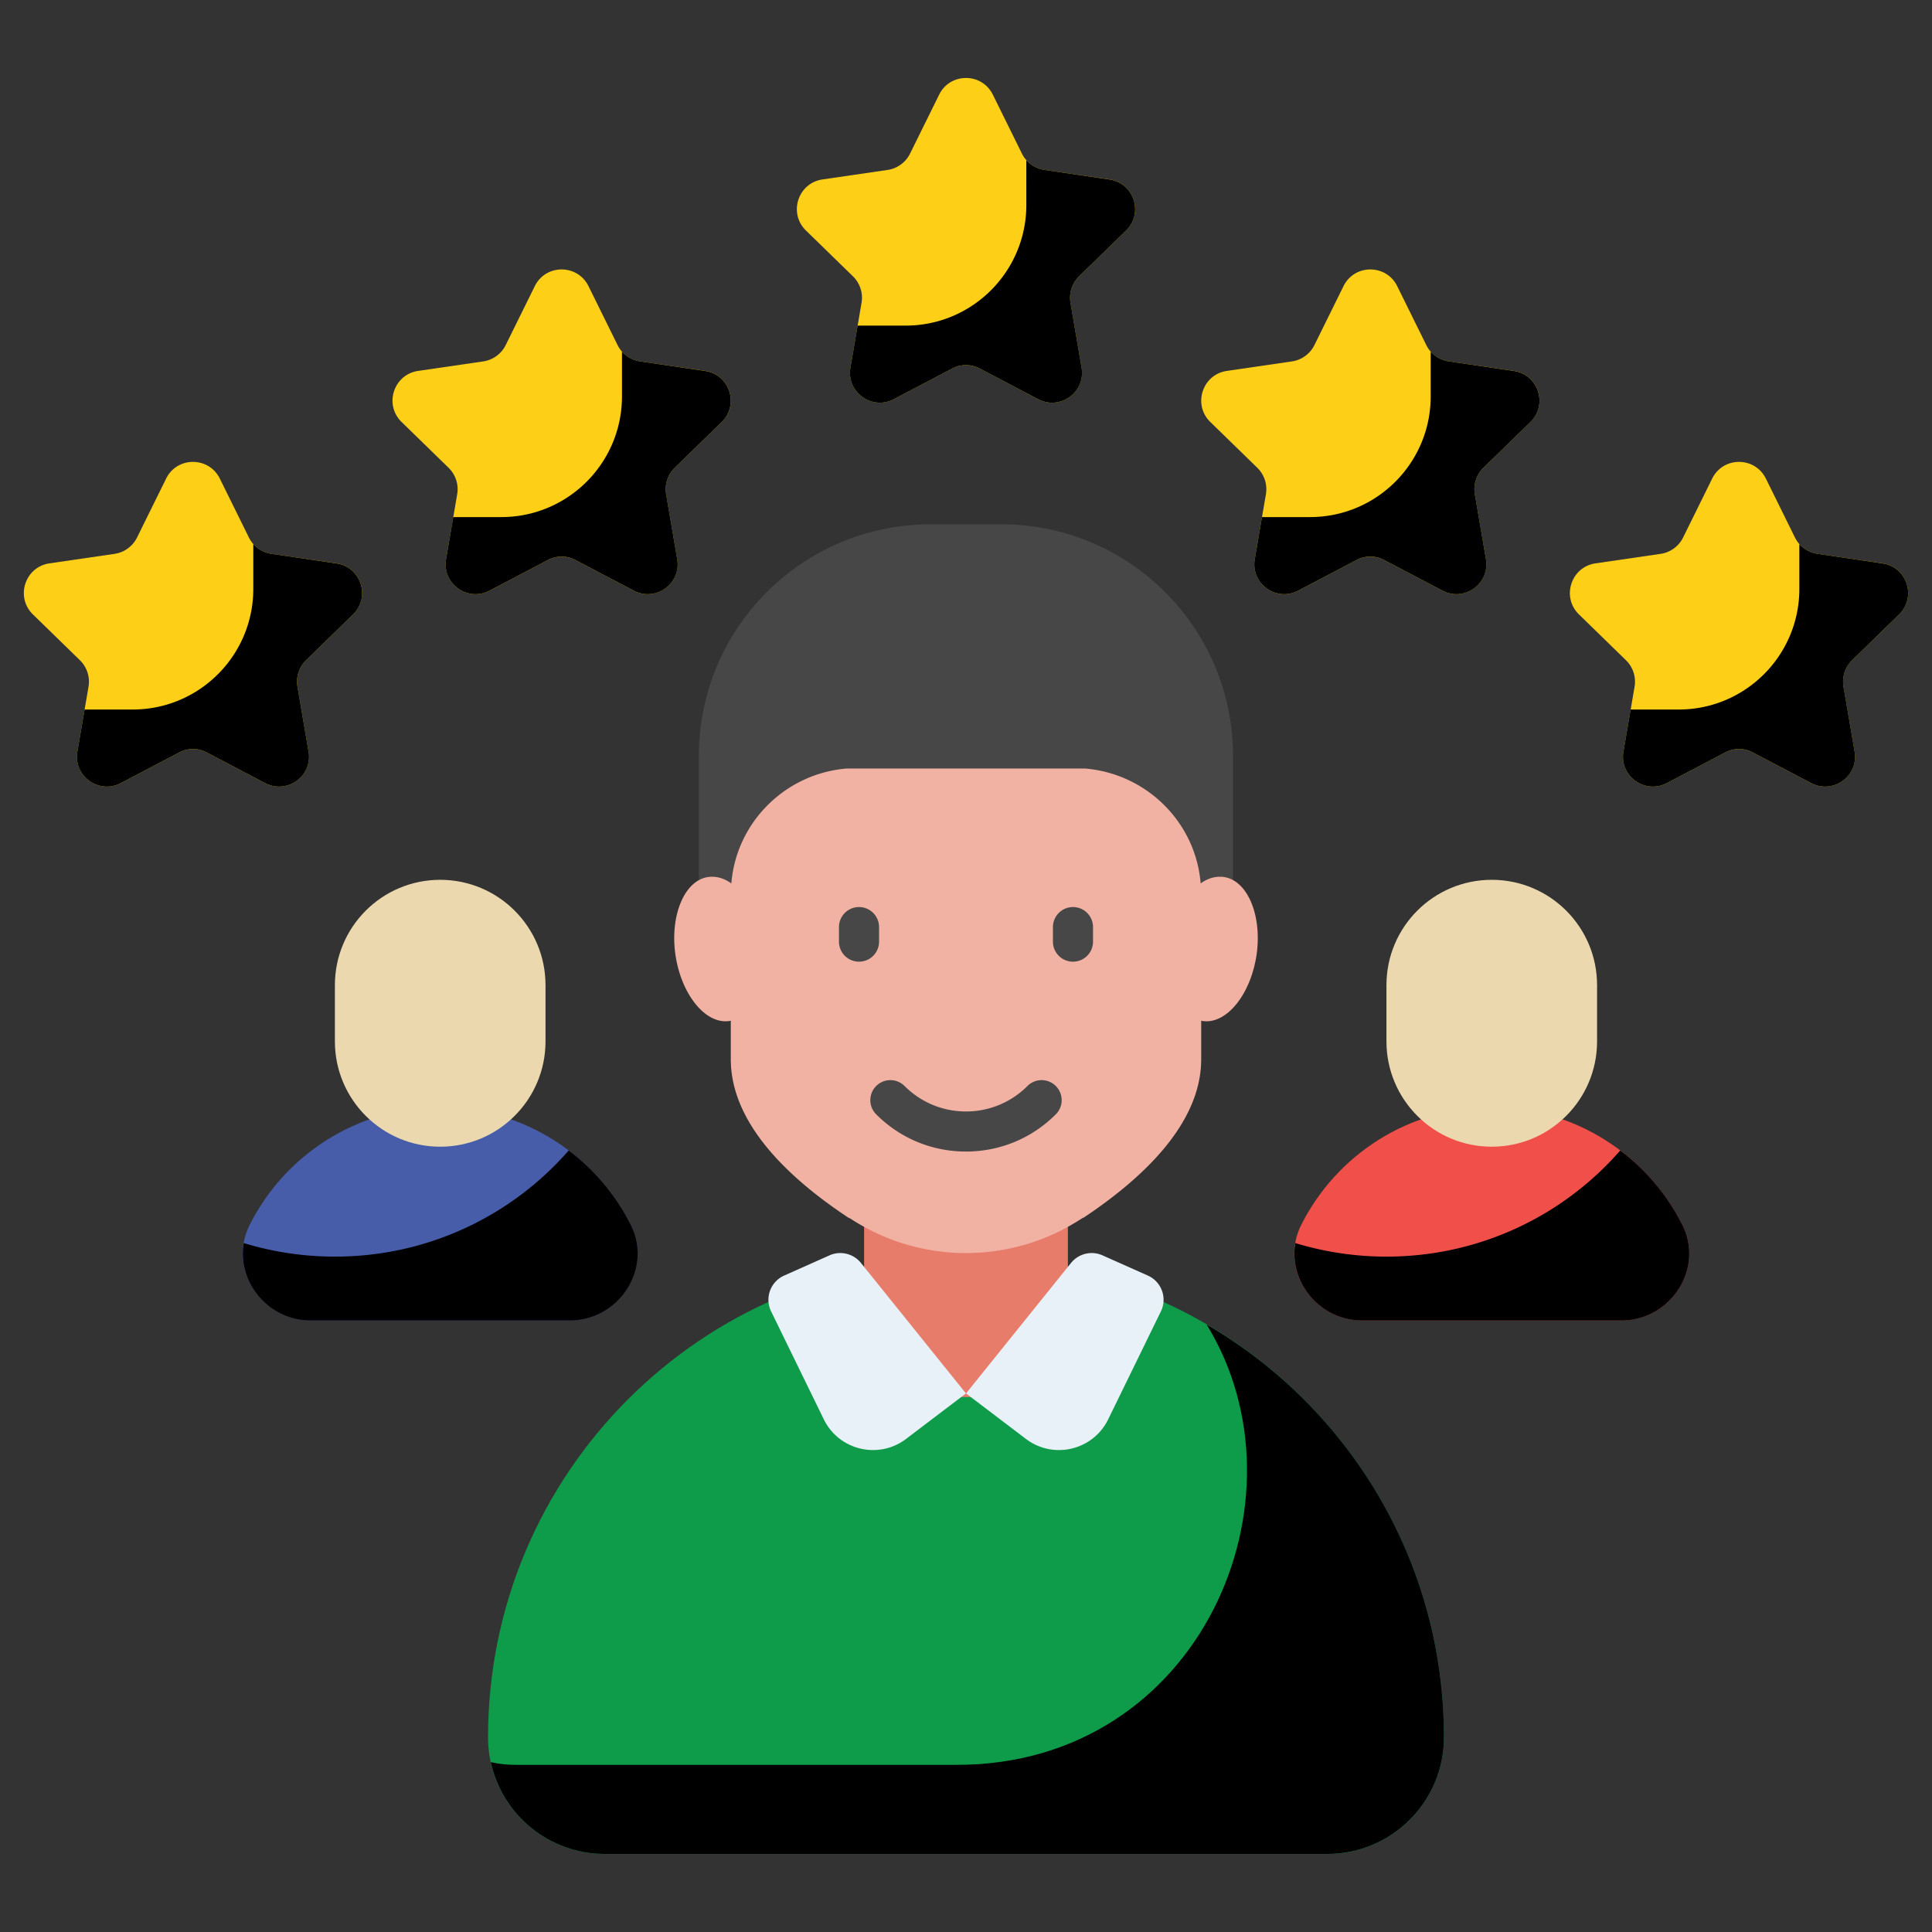 <svg xmlns="http://www.w3.org/2000/svg" version="1.1" xmlns:xlink="http://www.w3.org/1999/xlink" width="512" height="512" x="0" y="0" viewBox="0 0 512 512" style="enable-background:new 0 0 512 512" xml:space="preserve" class=""><rect x="0" y="0" width="512" height="512" fill="#333333" stroke="none"/><g><path fill="#474747" d="M326.761 200.335v51.823H185.206v-51.823c0-33.903 27.484-61.386 61.386-61.386h18.782c33.904 0 61.387 27.483 61.387 61.386z" opacity="1" data-original="#474747"></path><path fill="#0e9c4a" d="M382.664 460.407c0 17.087-13.84 30.927-30.928 30.927H160.264c-17.113 0-30.928-13.837-30.928-30.927 0-69.974 56.687-126.664 126.664-126.664 69.912-.001 126.664 56.675 126.664 126.664z" opacity="1" data-original="#0e9c4a" class=""></path><path d="M382.657 460.392c0 17.072-13.849 30.92-30.921 30.92H160.264c-14.721 0-27.176-10.321-30.194-24.336 2.088.499 4.313.726 6.583.726h116.963c64.52 0 94.487-70.605 66.155-116.69 37.641 21.931 62.886 62.704 62.886 109.38z" opacity="1" fill="#00000012" data-original="#00000012"></path><path fill="#e77c6a" d="M283.004 317.854v25.383c0 14.914-12.09 27.004-27.004 27.004-14.914 0-27.004-12.09-27.004-27.004v-25.383z" opacity="1" data-original="#e77c6a" class=""></path><path fill="#f1b2a3" d="M332.978 253.198c-1.606 10.51-8.029 18.344-14.306 17.371-.146 0-.292-.049-.341-.097v10.218c0 17.177-15.668 31.677-31.142 41.993-.244.049-.341.146-.535.244-9.294 6.082-19.95 9.148-30.655 9.148s-21.361-3.066-30.655-9.148c-.243-.097-.341-.195-.535-.244-15.571-10.316-31.142-24.816-31.142-41.993v-10.218a.892.892 0 0 1-.341.097c-6.277.973-12.7-6.861-14.306-17.371-1.557-10.511 2.336-19.853 8.613-20.777 2.141-.292 4.233.292 6.18 1.703 1.314-16.252 14.354-29.147 30.606-30.461h63.062c16.301 1.313 29.39 14.209 30.704 30.461 1.898-1.411 4.038-1.995 6.179-1.703 6.279.923 10.172 10.265 8.614 20.777z" opacity="1" data-original="#f1b2a3" class=""></path><path fill="#e8f1f8" d="m283.843 334.689-27.834 34.585 15.864 12.047c7.282 5.53 17.801 3.027 21.812-5.19l13.962-28.601a7.019 7.019 0 0 0-3.45-9.49l-12.029-5.36a7.018 7.018 0 0 0-8.325 2.009zM228.157 334.689l27.834 34.585-15.864 12.047c-7.282 5.53-17.801 3.027-21.812-5.19l-13.962-28.601a7.019 7.019 0 0 1 3.45-9.49l12.029-5.36a7.018 7.018 0 0 1 8.325 2.009z" opacity="1" data-original="#e8f1f8" class=""></path><path fill="#474747" d="M227.647 254.856a5.311 5.311 0 0 1-5.312-5.312v-3.852c0-2.934 2.376-5.312 5.312-5.312s5.312 2.379 5.312 5.312v3.852a5.31 5.31 0 0 1-5.312 5.312zM284.35 254.856a5.311 5.311 0 0 1-5.312-5.312v-3.852c0-2.934 2.376-5.312 5.312-5.312s5.312 2.379 5.312 5.312v3.852a5.31 5.31 0 0 1-5.312 5.312zM255.998 305.173c-8.985 0-17.441-3.502-23.796-9.859-2.075-2.075-2.075-5.437 0-7.512s5.437-2.075 7.512 0c4.353 4.35 10.137 6.747 16.285 6.747a22.875 22.875 0 0 0 16.285-6.747 5.31 5.31 0 0 1 7.512 0 5.31 5.31 0 0 1 0 7.512c-6.356 6.357-14.807 9.856-23.798 9.859z" opacity="1" data-original="#474747"></path><path fill="#fdcf17" d="m78.821 181.986 2.937 17.183c1.108 6.482-5.697 11.421-11.516 8.359l-15.407-8.107a7.935 7.935 0 0 0-7.39 0l-15.407 8.107c-5.819 3.062-12.624-1.877-11.516-8.359l2.937-17.183a7.934 7.934 0 0 0-2.282-7.018l-12.452-12.14c-4.707-4.589-2.112-12.584 4.393-13.533l17.233-2.515a7.936 7.936 0 0 0 5.97-4.34l7.703-15.608c2.911-5.897 11.32-5.897 14.231 0l7.703 15.607a7.936 7.936 0 0 0 5.97 4.34l17.234 2.515c6.505.949 9.101 8.944 4.393 13.533l-12.452 12.14a7.94 7.94 0 0 0-2.282 7.019z" opacity="1" data-original="#fdcf17"></path><path d="M81.094 174.981a7.944 7.944 0 0 0-2.261 7.022l2.936 17.179c1.111 6.466-5.713 11.426-11.545 8.331l-15.393-8.093a7.841 7.841 0 0 0-7.38 0l-15.394 8.093c-5.832 3.095-12.656-1.865-11.545-8.331l1.904-11.149h12.736c17.655 0 31.977-14.322 31.977-31.977v-11.863a7.979 7.979 0 0 0 4.801 2.579l17.218 2.539c6.507.912 9.125 8.927 4.404 13.529z" opacity="1" fill="#00000010" data-original="#00000010" class=""></path><path fill="#fdcf17" d="m176.521 130.985 2.937 17.183c1.108 6.482-5.697 11.421-11.516 8.359l-15.407-8.107a7.935 7.935 0 0 0-7.39 0l-15.407 8.107c-5.819 3.062-12.624-1.877-11.516-8.359l2.937-17.183a7.934 7.934 0 0 0-2.282-7.018l-12.452-12.14c-4.707-4.589-2.112-12.584 4.393-13.533l17.233-2.515a7.936 7.936 0 0 0 5.97-4.34l7.703-15.608c2.911-5.897 11.32-5.897 14.231 0l7.703 15.607a7.936 7.936 0 0 0 5.97 4.34l17.234 2.515c6.505.949 9.101 8.944 4.393 13.533l-12.452 12.14a7.935 7.935 0 0 0-2.282 7.019z" opacity="1" data-original="#fdcf17"></path><path d="M178.794 123.98a7.944 7.944 0 0 0-2.261 7.022l2.936 17.179c1.111 6.466-5.713 11.426-11.545 8.331l-15.393-8.093a7.841 7.841 0 0 0-7.38 0l-15.394 8.093c-5.832 3.095-12.656-1.865-11.545-8.331l1.904-11.149h12.736c17.655 0 31.977-14.322 31.977-31.978V93.193a7.979 7.979 0 0 0 4.801 2.579l17.218 2.539c6.507.912 9.125 8.927 4.404 13.529z" opacity="1" fill="#00000010" data-original="#00000010" class=""></path><path fill="#fdcf17" d="m283.68 80.243 2.937 17.183c1.108 6.482-5.697 11.421-11.516 8.359l-15.407-8.107a7.935 7.935 0 0 0-7.39 0l-15.407 8.107c-5.819 3.062-12.624-1.877-11.516-8.359l2.937-17.183a7.934 7.934 0 0 0-2.282-7.018l-12.452-12.14c-4.707-4.589-2.112-12.584 4.393-13.533l17.233-2.515a7.936 7.936 0 0 0 5.97-4.34l7.703-15.608c2.911-5.897 11.32-5.897 14.231 0l7.703 15.607a7.936 7.936 0 0 0 5.97 4.34l17.234 2.515c6.505.949 9.101 8.944 4.393 13.533l-12.452 12.14a7.94 7.94 0 0 0-2.282 7.019z" opacity="1" data-original="#fdcf17"></path><path d="M285.954 73.238a7.944 7.944 0 0 0-2.261 7.022l2.936 17.179c1.111 6.466-5.713 11.426-11.545 8.331l-15.393-8.093a7.841 7.841 0 0 0-7.38 0l-15.394 8.093c-5.832 3.095-12.656-1.865-11.545-8.331l1.904-11.149h12.736c17.655 0 31.977-14.322 31.977-31.978V42.451a7.979 7.979 0 0 0 4.801 2.579l17.218 2.539c6.507.912 9.125 8.927 4.404 13.529z" opacity="1" fill="#00000010" data-original="#00000010" class=""></path><path fill="#fdcf17" d="m390.84 130.985 2.937 17.183c1.108 6.482-5.697 11.421-11.516 8.359l-15.407-8.107a7.935 7.935 0 0 0-7.39 0l-15.407 8.107c-5.819 3.062-12.624-1.877-11.516-8.359l2.937-17.183a7.934 7.934 0 0 0-2.282-7.018l-12.452-12.14c-4.707-4.589-2.112-12.584 4.393-13.533l17.233-2.515a7.936 7.936 0 0 0 5.97-4.34l7.703-15.608c2.911-5.897 11.32-5.897 14.231 0l7.703 15.607a7.936 7.936 0 0 0 5.97 4.34l17.234 2.515c6.505.949 9.101 8.944 4.393 13.533l-12.452 12.14a7.937 7.937 0 0 0-2.282 7.019z" opacity="1" data-original="#fdcf17"></path><path d="M393.113 123.98a7.944 7.944 0 0 0-2.261 7.022l2.936 17.179c1.111 6.466-5.713 11.426-11.545 8.331l-15.393-8.093a7.841 7.841 0 0 0-7.38 0l-15.394 8.093c-5.832 3.095-12.656-1.865-11.545-8.331l1.904-11.149h12.736c17.655 0 31.977-14.322 31.977-31.978V93.193a7.979 7.979 0 0 0 4.801 2.579l17.218 2.539c6.507.912 9.125 8.927 4.404 13.529z" opacity="1" fill="#00000010" data-original="#00000010" class=""></path><path fill="#fdcf17" d="m488.54 181.986 2.937 17.183c1.108 6.482-5.697 11.421-11.516 8.359l-15.407-8.107a7.935 7.935 0 0 0-7.39 0l-15.407 8.107c-5.819 3.062-12.624-1.877-11.516-8.359l2.937-17.183a7.934 7.934 0 0 0-2.282-7.018l-12.452-12.14c-4.707-4.589-2.112-12.584 4.393-13.533l17.233-2.515a7.936 7.936 0 0 0 5.97-4.34l7.703-15.608c2.911-5.897 11.32-5.897 14.231 0l7.703 15.607a7.936 7.936 0 0 0 5.97 4.34l17.234 2.515c6.505.949 9.101 8.944 4.393 13.533l-12.452 12.14a7.934 7.934 0 0 0-2.282 7.019z" opacity="1" data-original="#fdcf17"></path><path d="M490.813 174.981a7.944 7.944 0 0 0-2.261 7.022l2.936 17.179c1.111 6.466-5.713 11.426-11.545 8.331l-15.393-8.093a7.841 7.841 0 0 0-7.38 0l-15.394 8.093c-5.832 3.095-12.656-1.865-11.545-8.331l1.904-11.149h12.736c17.655 0 31.977-14.322 31.977-31.977v-11.863a7.979 7.979 0 0 0 4.801 2.579l17.218 2.539c6.507.912 9.125 8.927 4.404 13.529z" opacity="1" fill="#00000010" data-original="#00000010" class=""></path><path fill="#f14f4a" d="M360.978 349.924c-12.995 0-21.985-13.651-16.163-25.269 9.273-18.502 28.412-31.203 50.517-31.203 22.105 0 41.244 12.701 50.517 31.203 5.822 11.617-3.168 25.269-16.163 25.269z" opacity="1" data-original="#f14f4a"></path><path d="M429.683 349.938h-68.694c-11.243 0-19.499-10.235-17.706-20.507a82.884 82.884 0 0 0 24.131 3.586c24.728 0 46.916-10.87 61.97-28.127 6.911 5.192 12.551 11.953 16.473 19.76 5.827 11.616-3.175 25.288-16.174 25.288z" opacity="1" fill="#00000012" data-original="#00000012"></path><path fill="#ebd8ae" d="M423.24 261.068v14.912c0 15.414-12.495 27.909-27.909 27.909s-27.909-12.495-27.909-27.909v-14.912c0-15.414 12.495-27.909 27.909-27.909s27.909 12.495 27.909 27.909z" opacity="1" data-original="#ebd8ae"></path><path fill="#475da9" d="M82.305 349.924c-12.995 0-21.985-13.651-16.163-25.269 9.273-18.502 28.412-31.203 50.517-31.203 22.105 0 41.244 12.701 50.517 31.203 5.822 11.617-3.168 25.269-16.163 25.269z" opacity="1" data-original="#475da9"></path><path d="M151.01 349.938H82.316c-11.243 0-19.499-10.235-17.706-20.507a82.884 82.884 0 0 0 24.131 3.586c24.728 0 46.916-10.87 61.97-28.127 6.911 5.192 12.551 11.953 16.473 19.76 5.827 11.616-3.175 25.288-16.174 25.288z" opacity="1" fill="#00000012" data-original="#00000012"></path><path fill="#ebd8ae" d="M144.567 261.068v14.912c0 15.414-12.495 27.909-27.909 27.909s-27.909-12.495-27.909-27.909v-14.912c0-15.414 12.495-27.909 27.909-27.909s27.909 12.495 27.909 27.909z" opacity="1" data-original="#ebd8ae"></path></g></svg>